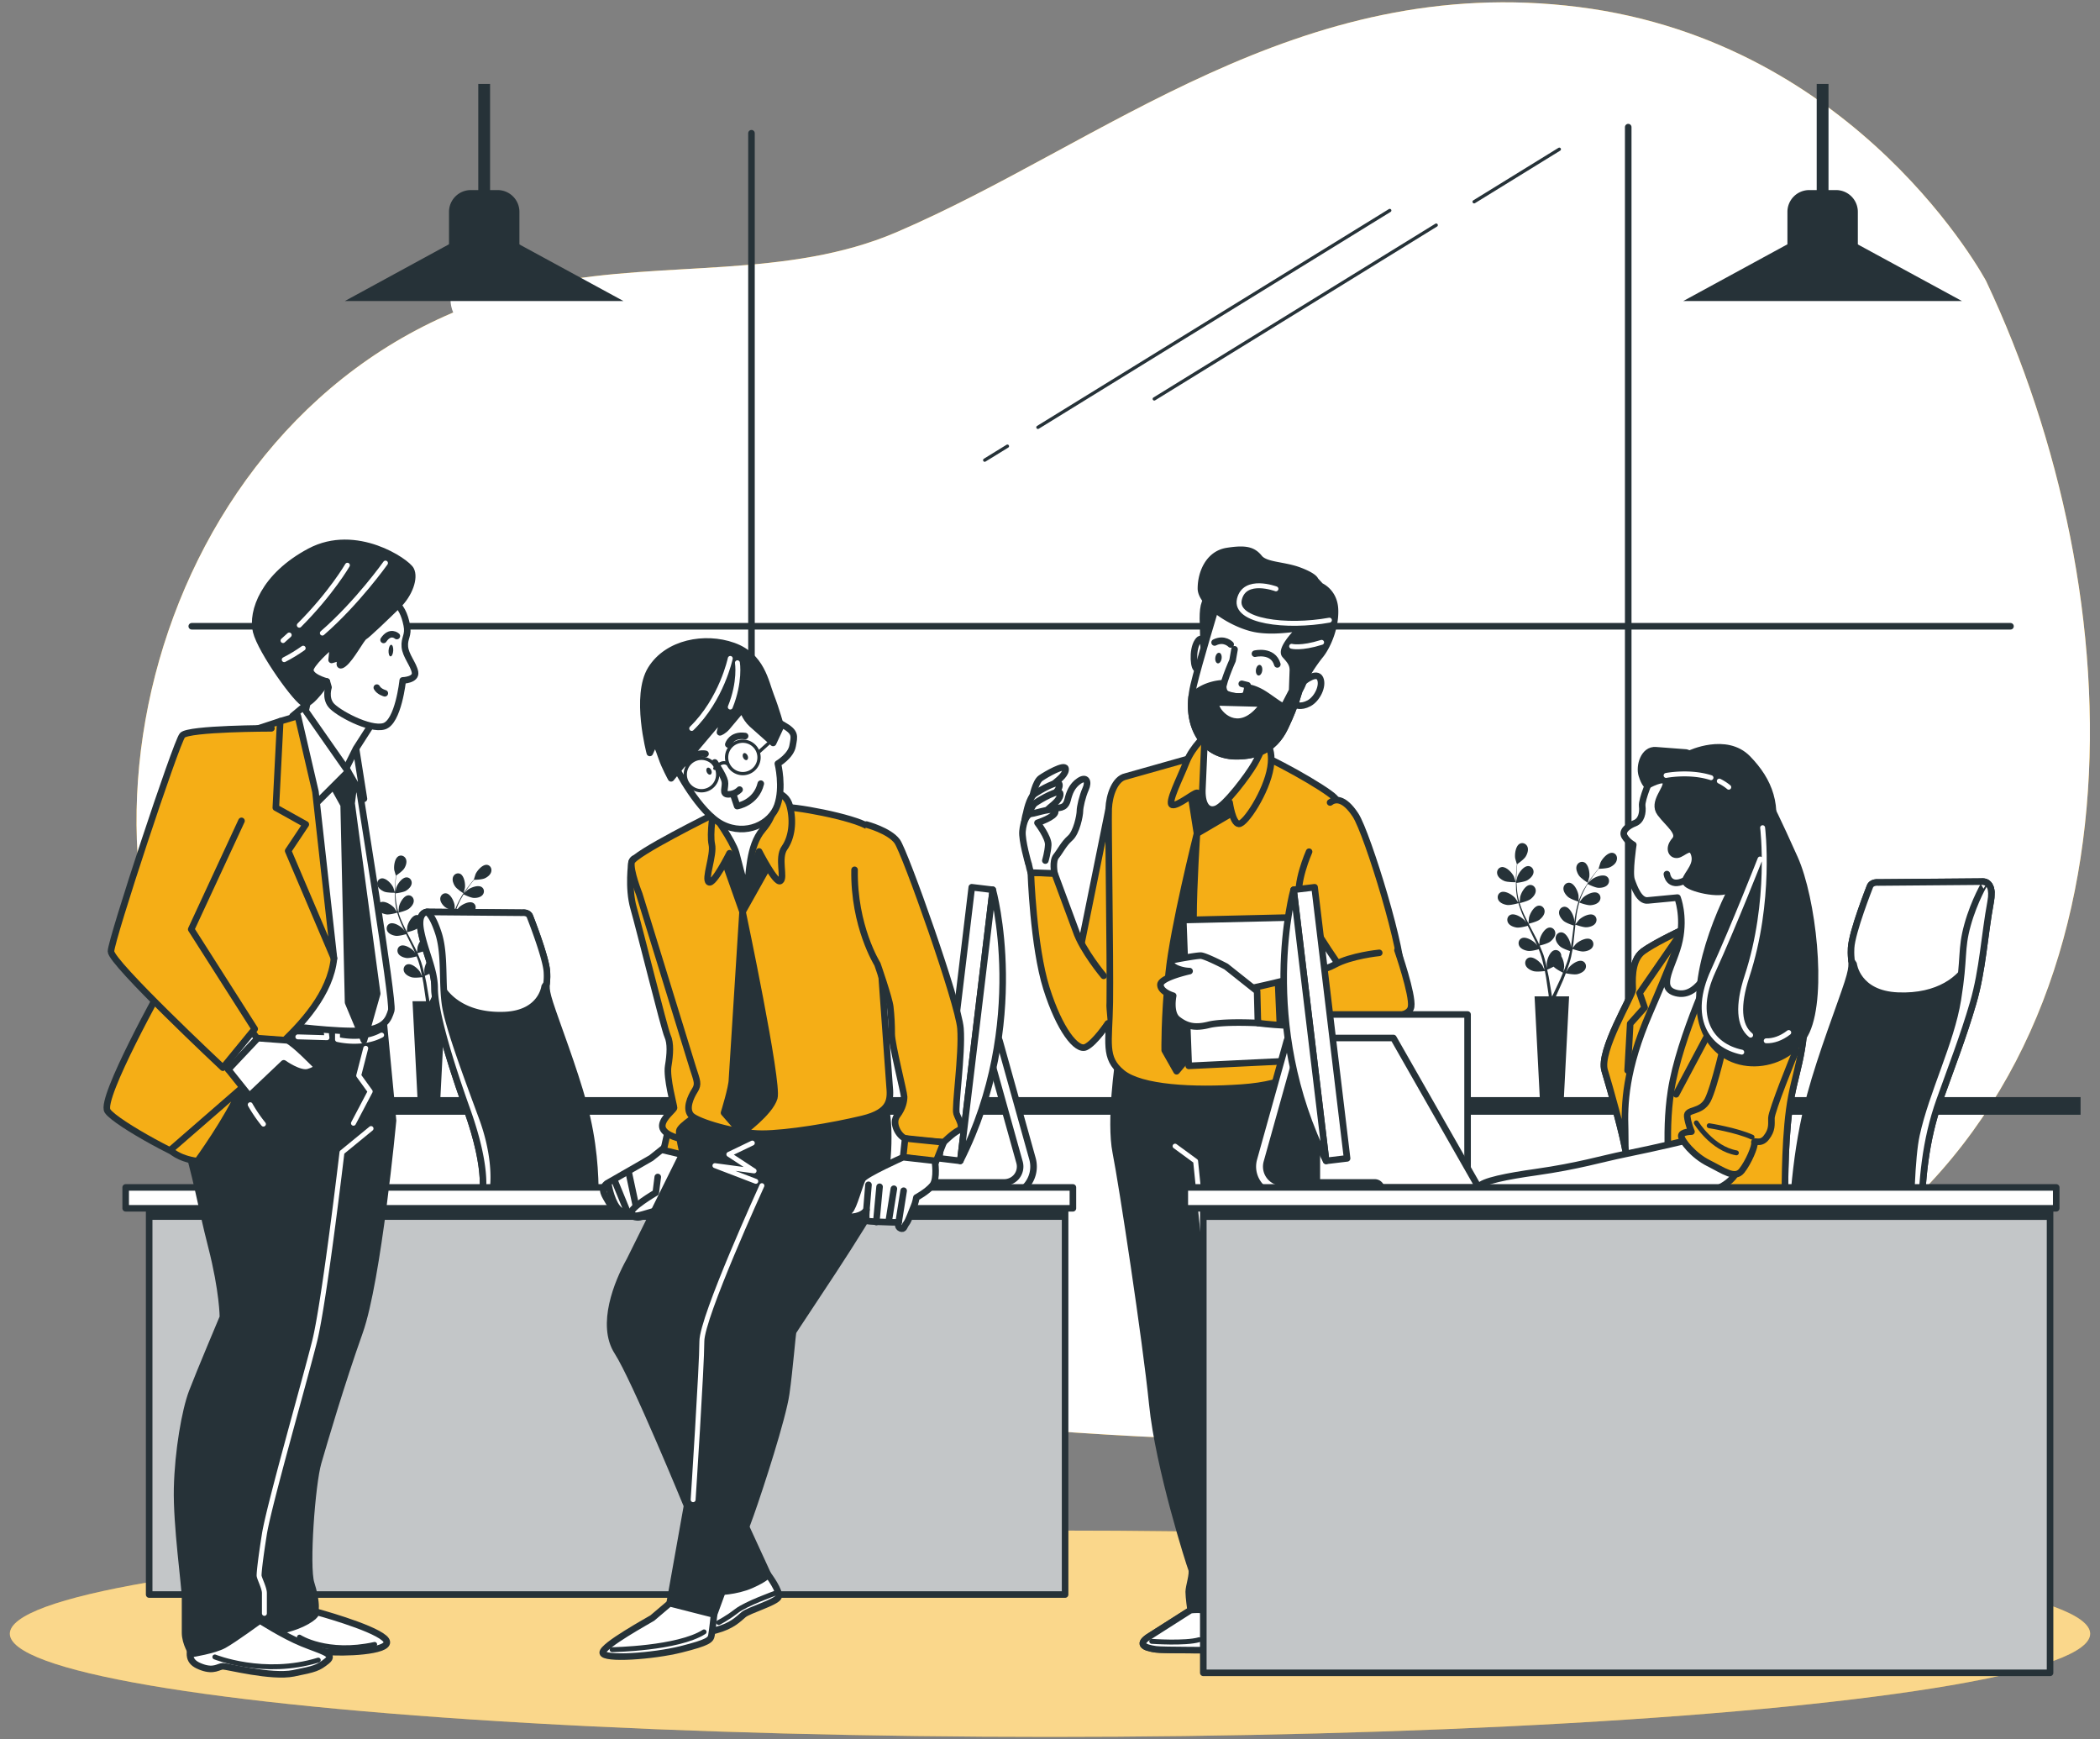 <svg xmlns="http://www.w3.org/2000/svg" xmlns:xlink="http://www.w3.org/1999/xlink" viewBox="0 0 320 265" xmlns:v="https://vecta.io/nano"><rect x="0" y="0" width="320" height="265" fill="#808080" stroke="none"/><style><![CDATA[.B{stroke-miterlimit:10}.C{stroke-linejoin:round}.D{stroke:#263238}.E{stroke-linecap:round}.F{fill:#fff}.G{fill:#263238}.H{fill:none}.I{fill:#f5ae16}.J{stroke-width:.75}.K{stroke:#fff}.L{stroke-width:.5}]]></style><use xlink:href="#B" class="I"/><use xlink:href="#B" opacity=".8" class="F"/><ellipse cx="160" cy="248.92" rx="158.5" ry="15.72" class="I"/><ellipse cx="160" cy="248.92" rx="158.5" ry="15.72" opacity=".5" class="F"/><g class="G"><path d="M21.2 167.16h295.84v2.69H21.2zm208-32.94c.51.22 1.77.2 1.78.2s-.27-.82-.29-.87c-.28-.58-1.15-1.53-1.86-1.44-.51.07-.8.58-.68 1.06.11.5.61.86 1.05 1.05z"/><path d="M245.7 129.94c-.71-.08-1.56.9-1.82 1.49-.02.05-.28.88-.27.88h.02l-.43.5-.9 1.18-.94 1.49a11.39 11.39 0 0 0-.8 1.8c0 .01 0 .02-.01.02l-.01-.84c-.08-.64-.61-1.81-1.32-1.95-.51-.09-.94.3-.98.8s.32 1.01.68 1.33c.4.36 1.52.71 1.61.74-.2.62-.35 1.28-.47 1.95l-.18 1.16-.01-.37c-.08-.64-.61-1.81-1.32-1.95-.51-.09-.94.3-.98.8s.32 1.01.68 1.33 1.31.64 1.56.72l-.06.45-.27 2.14-.12.73-.01-.32c-.08-.64-.61-1.81-1.32-1.95-.51-.09-.94.3-.98.8s.32 1.01.68 1.33c.35.31 1.22.61 1.52.71l-.17.73-.13.48-.15.47-.33.89-.23.58.11-.77a3.26 3.26 0 0 0-.44-1.6c0-.06 0-.13-.01-.19-.08-.49-.54-.85-1.04-.72-.69.18-1.13 1.4-1.17 2.04 0 .04.02.45.04.71l-.1-.45-.24-.94-.14-.47c-.04-.16-.11-.32-.17-.48l-.46-1.12c.27-.06 1.22-.31 1.6-.6s.78-.77.78-1.27-.4-.93-.92-.87c-.71.08-1.33 1.21-1.46 1.84-.01.04-.05.5-.07.75l-.31-.67-1-1.92-.31-.59c.1-.02 1.23-.29 1.66-.61.38-.29.78-.77.78-1.27s-.4-.93-.92-.87c-.71.08-1.33 1.21-1.46 1.84-.01.05-.07.71-.08.88l-.64-1.3a14.97 14.97 0 0 1-.7-1.81c.04-.01 1.23-.28 1.67-.62.38-.29.78-.77.78-1.27s-.4-.93-.92-.87c-.71.08-1.33 1.21-1.46 1.84a37 37 0 0 0-.08.89c-.01-.04-.03-.07-.04-.11a10.48 10.48 0 0 1-.36-1.91l-.07-1.03c.23-.03 1.26-.16 1.68-.42.41-.25.86-.68.91-1.18.05-.49-.3-.96-.82-.96-.72 0-1.46 1.06-1.66 1.67-.01.03-.08.38-.13.64l-.01-.45.07-1.48.07-.69c.21-.14 1.04-.73 1.29-1.15.25-.41.45-1 .27-1.47-.18-.46-.71-.72-1.17-.48-.64.33-.81 1.61-.7 2.24.01.05.25.89.26.89l-.07.65-.1 1.48.04 1.76c.06.62.15 1.28.33 1.94 0 .01.01.02.01.02l-.47-.7c-.42-.48-1.51-1.17-2.17-.89-.48.2-.62.77-.38 1.21s.83.66 1.3.73c.53.08 1.66-.25 1.75-.27.18.63.41 1.26.68 1.89l.49 1.07-.21-.3c-.42-.48-1.51-1.17-2.17-.89-.48.2-.62.77-.38 1.21s.83.66 1.3.73c.48.07 1.44-.19 1.7-.26l.2.41.95 1.94.3.68-.18-.26c-.42-.48-1.51-1.17-2.17-.89-.48.2-.62.77-.38 1.21s.83.66 1.3.73c.46.07 1.35-.16 1.65-.25l.27.7.15.47.13.48.22.92.13.61-.34-.7c-.34-.54-1.32-1.39-2.01-1.21-.5.13-.72.67-.55 1.14.17.48.72.78 1.18.92.5.15 1.62.01 1.76-.01l.18.97.38 2.59.03.3h-2.16l.79 15.38h3.68l.79-15.38h-2.01c.01-.03.03-.06.04-.09l1.07-2.41.4-1.02c.14.03 1.24.25 1.75.14.47-.11 1.03-.37 1.24-.83.2-.45.02-1.01-.47-1.17-.68-.23-1.72.54-2.1 1.06-.02.03-.23.39-.36.62l.16-.44.32-.92.14-.47.13-.5.23-1.19c.26.09 1.19.42 1.66.38.48-.03 1.08-.21 1.35-.63s.17-.99-.29-1.23c-.64-.33-1.78.28-2.24.73-.03.03-.32.39-.47.59l.11-.73.23-2.16.07-.66c.09.03 1.18.44 1.72.4.48-.03 1.08-.21 1.35-.63s.17-.99-.29-1.23c-.64-.33-1.78.28-2.23.73-.03.03-.45.55-.55.69l.18-1.44a15.79 15.79 0 0 1 .41-1.89c.04.02 1.18.45 1.73.41.48-.03 1.08-.21 1.35-.63s.17-.99-.29-1.23c-.64-.33-1.78.28-2.24.73-.04.04-.48.6-.56.7l.03-.11a11.58 11.58 0 0 1 .75-1.79 12.55 12.55 0 0 1 .51-.9c.2.1 1.14.56 1.64.58.48.02 1.09-.09 1.41-.48.31-.38.28-.97-.15-1.25-.6-.4-1.8.08-2.3.48a9.3 9.3 0 0 0-.46.46l.24-.38.87-1.2.44-.53c.25 0 1.27-.04 1.71-.24.43-.2.93-.58 1.03-1.08.15-.55-.15-1.06-.66-1.11zm-7.9 19.16l-1.11 2.36-.16.31h-.05l-.05-.36-.44-2.6-.23-1.07a9.9 9.9 0 0 0 .98-.46c.37.4 1.31.86 1.43.92l-.37.9z"/><path d="M241.94 134.5c.01.01.23-.84.24-.89.09-.63-.11-1.91-.76-2.22-.47-.22-.99.05-1.16.51-.17.48.05 1.06.31 1.46.3.47 1.37 1.14 1.37 1.14zm-183.43 1.34c.49.21 1.69.19 1.69.19.01 0-.26-.78-.28-.83-.26-.55-1.09-1.46-1.77-1.37-.49.07-.76.55-.65 1.01.11.47.59.82 1.01 1z"/><path d="M74.2 131.77c-.68-.07-1.48.86-1.73 1.41-.02.05-.27.84-.26.84l-.4.48-.86 1.12a12.42 12.42 0 0 0-.89 1.42c-.28.52-.56 1.09-.76 1.71 0 .01 0 .01-.01.02l-.01-.8c-.08-.6-.58-1.73-1.26-1.85-.48-.09-.89.29-.93.76-.04.48.31.96.65 1.26.38.34 1.45.67 1.53.7a13.51 13.51 0 0 0-.45 1.85l-.17 1.11-.01-.35c-.08-.6-.58-1.73-1.26-1.85-.48-.09-.89.29-.93.76-.04.48.31.96.65 1.26.34.31 1.24.61 1.48.68l-.05.43-.26 2.04-.12.7-.01-.3c-.08-.6-.58-1.73-1.26-1.85-.48-.09-.89.29-.93.76-.04.48.31.96.65 1.26.33.29 1.16.58 1.44.67l-.16.7-.13.46-.14.45-.31.85-.22.55.1-.73c.01-.4-.13-1.06-.42-1.53 0-.06 0-.12-.01-.18-.07-.47-.51-.81-.99-.68-.66.18-1.08 1.33-1.11 1.94 0 .04.02.43.04.67l-.1-.43-.23-.89-.14-.45c-.04-.15-.11-.31-.16-.46l-.44-1.07c.26-.06 1.16-.29 1.52-.57s.74-.73.74-1.21c0-.47-.38-.88-.87-.83-.68.07-1.27 1.15-1.39 1.75a17.76 17.76 0 0 0-.07.72l-.3-.64-.95-1.83-.29-.56c.09-.02 1.17-.27 1.58-.58.36-.28.74-.73.74-1.21 0-.47-.38-.88-.87-.83-.68.07-1.27 1.15-1.39 1.75-.01.05-.07.68-.07.84l-.61-1.24c-.26-.57-.49-1.15-.67-1.72.04-.01 1.17-.27 1.59-.59.36-.28.74-.73.74-1.21 0-.47-.38-.88-.87-.83-.68.07-1.27 1.15-1.39 1.75a15.38 15.38 0 0 0-.07.85c-.01-.03-.03-.07-.04-.1a11 11 0 0 1-.35-1.82l-.07-.98c.21-.03 1.2-.16 1.6-.4.39-.24.82-.64.87-1.12.05-.47-.28-.92-.78-.92-.68 0-1.39 1.01-1.57 1.59-.01.03-.08.36-.13.61l-.01-.43a14.76 14.76 0 0 1 .07-1.41l.07-.65c.2-.14.99-.69 1.23-1.09.24-.39.43-.95.25-1.4-.17-.44-.67-.68-1.11-.46-.61.31-.77 1.53-.67 2.13.01.05.24.85.25.84l-.07.62-.1 1.41.04 1.67c.05.59.14 1.22.31 1.85 0 .01 0 .01.01.02l-.45-.66c-.4-.46-1.44-1.12-2.07-.85-.45.19-.58.73-.36 1.15.23.42.79.63 1.24.7.51.07 1.58-.24 1.66-.26a13.75 13.75 0 0 0 .65 1.79l.47 1.02-.2-.29c-.4-.46-1.44-1.12-2.07-.85-.45.19-.58.73-.36 1.15.23.42.79.63 1.24.7.46.07 1.37-.18 1.61-.25l.19.39.91 1.84.29.65-.17-.25c-.4-.46-1.44-1.12-2.07-.85-.45.19-.58.73-.36 1.15.23.42.79.63 1.24.7.44.06 1.28-.16 1.57-.24l.25.67.14.45.13.45.2.88.12.58-.32-.67c-.32-.52-1.25-1.32-1.91-1.15-.48.12-.69.64-.53 1.08.17.45.68.74 1.12.88.48.15 1.54.01 1.67-.01l.17.92.36 2.46.03.29h-2.05l.75 14.63h3.5l.75-14.63H66c.01-.03.03-.06.04-.09l1.02-2.29.38-.97c.13.03 1.18.24 1.67.13.44-.1.98-.35 1.18-.79.19-.43.02-.96-.45-1.12-.65-.22-1.63.52-2 1.01-.02.03-.22.37-.34.58l.15-.41.3-.87.14-.45c.05-.15.08-.31.12-.47l.22-1.13c.25.09 1.13.4 1.58.36.45-.03 1.02-.2 1.29-.6.26-.4.17-.95-.27-1.17-.61-.31-1.69.26-2.13.69-.03.03-.3.37-.45.56l.1-.69.21-2.05.07-.63c.09.03 1.13.42 1.64.38.45-.03 1.02-.2 1.29-.6.26-.4.17-.95-.27-1.17-.61-.31-1.69.26-2.13.69a15.78 15.78 0 0 0-.52.66l.17-1.37c.1-.62.23-1.23.39-1.8.04.02 1.12.42 1.65.39.45-.03 1.02-.2 1.29-.6.26-.4.17-.95-.27-1.17-.61-.31-1.69.26-2.13.69a20.08 20.08 0 0 0-.53.67l.03-.1c.19-.61.45-1.18.71-1.7l.49-.86c.19.1 1.08.53 1.56.55.45.02 1.04-.09 1.34-.46.3-.36.27-.92-.14-1.19-.57-.38-1.71.08-2.19.46-.03.02-.27.26-.44.44l.23-.36.83-1.14.42-.51c.24 0 1.2-.03 1.63-.23.41-.19.88-.55.98-1.03.11-.49-.18-.97-.66-1.02zm-7.51 18.22l-1.06 2.25c-.05.11-.1.2-.15.29h-.05l-.05-.35-.42-2.48-.22-1.02a7.44 7.44 0 0 0 .93-.44c.35.38 1.24.82 1.36.88-.1.31-.23.6-.34.87z"/><path d="M70.62 136.11c.01.01.22-.8.23-.85.08-.6-.11-1.82-.72-2.12-.44-.21-.94.04-1.1.49s.04 1.01.29 1.39c.29.45 1.3 1.09 1.3 1.09z"/></g><g class="B C D E H"><path d="M248.11 168.75V19.37m-133.6 149.38V20.3"/><path d="M29.22 95.42h277.14"/></g><path d="M79.14 37.64H68.42v-5.36a3.32 3.32 0 0 1 3.32-3.32h4.09a3.32 3.32 0 0 1 3.32 3.32v5.36z" class="G"/><path d="M78.63 45.63c0 2.76-2.24 4.99-4.99 4.99-2.76 0-4.99-2.24-4.99-4.99 0-2.76 2.24-4.99 4.99-4.99 2.76 0 4.99 2.23 4.99 4.99z" class="F"/><path d="M95.01 45.87H52.54l15.93-8.68h10.58zM72.88 12.79h1.8v17.36h-1.8zm210.21 24.85h-10.72v-5.36a3.32 3.32 0 0 1 3.32-3.32h4.09a3.32 3.32 0 0 1 3.32 3.32v5.36z" class="G"/><circle cx="277.6" cy="45.63" r="4.99" class="F"/><path d="M298.97 45.87h-42.48l15.94-8.68H283zm-22.14-33.08h1.8v17.36h-1.8z" class="G"/><path d="M153.51 67.98l-3.46 2.13m61.72-38.04l-53.61 33.04m60.69-30.81l-42.96 26.48m61.72-38.04l-12.98 8" class="B C D E H L"/><path d="M170.45 161.57s-1.39 9.17-.42 14.03 4.58 28.61 5.56 38.33c.97 9.72 5.69 24.44 5.97 25.14.28.69-.42 2.64-.42 3.47s.28 2.78.28 2.78l-6.11 3.89c-2.08 1.25-1.11 1.81.83 2.08 1.94.28 29.44 0 29.44 0s.69-.14-.14-1.39-6.53-5.14-6.53-5.14-.14-.83-.14-2.78c0-1.94-1.67-5.42-1.67-5.42s3.06-22.22 2.36-28.06c-.69-5.83-.97-11.81.14-17.08 1.11-5.28-.56-28.75-.28-29.86s-.28-2.36-.28-2.36-8.75 3.47-16.11 4.03c-7.34.56-12.48-1.66-12.48-1.66z" class="B D G"/><g class="C B"><path d="M205.45 249.91c-.83-1.25-6.53-5.14-6.53-5.14l-.03-.28c-5.09 1.53-9.4 5.11-9.4 5.11s.45-.6-2.11-2.71-5.96-1.56-5.96-1.56l-6.11 3.89c-2.08 1.25-1.11 1.81.83 2.08 1.94.28 29.44 0 29.44 0s.7-.14-.13-1.39z" class="D F"/><path d="M175.5 250.08s5.11.37 7.23-.25" class="D E H J"/><g class="I D"><path d="M168.95 123.22l-5.01 24.71c-1 3.24-.62 10.73 2.37 9.86 3-.87 3.99-5.37 4.24-6.61.25-1.25.5-23.09.5-26.83s-2.1-1.13-2.1-1.13z"/><path d="M183.43 114.95l-11.9 3.36c-1.64.34-2.5 2.84-2.59 4.91s.26 23.19.17 29.48-.95 8.45 1.9 10.77c2.84 2.33 10.86 2.76 18.19 2.24s10.6-2.76 10.6-6.03-.52-18.79-.52-18.79.78-9.05 2.59-12.93 2.84-5.09 1.47-6.46c-1.38-1.38-9.91-6.29-13.27-7.24-3.37-.95-6.64.69-6.64.69z"/></g><path d="M181.45 120.98l.95 6.03 6.9-4.05-3.02-4.91c-.01 0-4.23 1.3-4.83 2.93z" class="D G"/><path d="M183.97 111.82s-2.22 1.85-3.19 4.3c-.96 2.45-2.96 6.3-2.15 6.52.82.22 3.26-1.85 3.78-1.85s1.56 2.52 1.85 2.59c.3.07 3.11-1.11 3.11-1.11s.44 3.19 1.41 3.26c.96.07 4.22-4.89 4.82-8.6.59-3.7-1.33-4.3-1.7-4.37s-4.74-2-7.93-.74z" class="D I"/><path d="M183.45 99.75l-.15-5.48c0-2.07.3-3.19 1.56-3.63s1.63 1.48 1.56 2.52c-.08 1.03-2.97 6.59-2.97 6.59z" class="D G"/><g class="F D"><path d="M183.45 98.93s-.07-2.52-.96-1.19-.59 4.45 0 4.15c.59-.29.96-2.96.96-2.96zm.15 12.75l-.37 8.37c-.15 2.37.67 3.7 2.07 3.19 1.41-.52 4.82-5.04 5.85-6.82 1.04-1.78 1.7-3.85 1.7-3.85s-5.1 1.55-9.25-.89z"/><path d="M185.3 92.41s-2.67 8.82-3.41 12c-.74 3.19-.37 5.85.96 7.93 1.33 2.07 3.48 2.96 5.85 2.89s5.34-.67 7.11-4.37c1.78-3.7 2.07-5.56 2.45-6.3.37-.74 1.7-4.59 2.45-7.04.74-2.45-.72-5.39-3.56-7.04-.86-.51-6.66-4.16-11.85 1.93z"/><path d="M198.79 103.75s1.85-1.48 2.37-.37-.44 3.11-1.7 3.78-2.07.22-2.07.22.59-2.82 1.4-3.63z"/></g><path d="M201.24 89.3l-.82-.89s-.07-.59-2.45-1.48c-2.37-.89-5.11-.74-6.08-1.93-.96-1.19-2.07-1.48-4.89-1.04s-4 3.33-4 5.71 5.11 5.71 8.67 6.22c3.56.52 7.04-.59 6.3.07-.74.67-2.89 3.04-2.15 3.85.74.82 1.19 1.33 1.19 2.3l-.11 3.11-1.23 2.37c-.22.3-2.3-1.48-3.56-2.15s-1.93-.67-1.93-.67-.07 1.11-.59 1.26-2.3.15-2.82-.37-.37-1.56-.37-1.56-2.9.01-4.82 2.09c-.25 2.4.18 4.46 1.26 6.13 1.33 2.07 3.48 2.96 5.85 2.89s5.34-.67 7.11-4.37c1.39-2.89 1.87-4.64 2.19-5.63a4.6 4.6 0 0 0 .55-1.11c.37-1.11 1.7-3.11 2.67-4.3.96-1.19 2.3-4 2.22-6.82-.05-2.79-2.19-3.68-2.19-3.68z" class="D G"/><g class="E H"><path d="M194.43 89.72s-4.77-1.79-5.57 1.59 7.16 4.37 13.72 3.18m-5.76 3.98s1.39.4 4.57-.6" class="J K"/><path d="M188.12 98.93l-.3 1.7s-1.93 4.3-1.41 4.82 3.26 1.11 3.48.22.22-1.26.22-1.26l-.89-.22m2.01-4.59s2.74-.67 3.41 1.63m-7.11-3.04s-.96-1.04-2.45-.3" class="D"/></g></g><path d="M192.34 102.18c-.06.45-.32.78-.59.74-.26-.04-.43-.43-.37-.87.06-.45.32-.78.59-.74s.43.43.37.87zm-6.19-1.85c-.06.45-.32.78-.59.74-.26-.04-.43-.43-.37-.87.06-.45.32-.78.59-.74.27.03.43.42.37.87z" class="G"/><path d="M191.6 107.68c-3.1 3.68-5.57.64-5.78-.15l5.78.15z" class="F"/><g class="B C D"><path d="M182.39 127.02s-3.62 14.4-4.31 21.29c-.69 6.9-.6 11.72-.6 11.72l1.81 3.19 2.67-3.19-.09-20.26c.01-4.91.52-12.75.52-12.75z" class="G"/><path d="M199.48 129.77s-2.22 5-1.39 7.5 7.92 12.92 8.61 13.33c.69.42 6.11 1.67 6.81-1.53.69-3.19-5.14-22.08-6.94-24.86-1.81-2.78-3.19-2.5-3.89-1.94" class="E I"/><path d="M180.31 140.18l.83 22.22 16.95-.83-.42-21.8z" class="F"/><g class="E"><path d="M210.17 145.18s-4.31.42-6.81 1.81-12.22 3.47-12.22 3.47l.56 5.42s6.94.97 13.19 0 9.86-.69 10.14-2.5-2.08-8.61-2.08-8.61" class="I"/><path d="M194.76 149.9l.27 6.25" class="F"/></g><path d="M191.56 151.02l-4.72-3.75s-3.19-1.67-3.89-1.67c-.69 0-3.75.56-4.31.69-.56.14-.28.83.69 1.25a5.47 5.47 0 0 0 1.94.42s-4.44.97-4.44 2.08 1.94 1.67 1.94 1.67-.56 2.64.69 3.61 2.5 1.39 4.72.83 7.5-.28 7.5-.28l-.12-4.85z" class="F"/><path d="M168.18 148.68s-3.24-3.87-4.24-6.86l-3.24-8.74-3.62-.12s.37 11.23 2.37 17.6c2 6.36 4.62 9.61 5.99 8.99s3.37-3.62 3.37-3.62" class="E I"/><g class="F"><path d="M164.44 118.98c-1.12.75-1.5 1.87-1.75 2.87s-.75 1.37-2.37 1.25c-.68-.05-1.19.07-1.63.41-.06-.28-.11-.58-.11-.84 0-.88 1.51-2.84 2.21-3.41.69-.57 1.7-1.39 1.58-2.15-.13-.76-2.97.88-3.79 1.45s-1.26 2.9-1.26 2.9c-.48 1.62-.42 3.49-.12 4.41l-.25.59c-1.12 2.75.12 6.49.12 6.49l3.62.12s-.37-1.87.25-2.62 1.12-1.87 2.12-2.75c1-.87 1.5-3.49 1.5-4.12 0-.62.37-2.25.87-3.37.51-1.11.13-1.98-.99-1.23z"/><path d="M156.38 123.87s.44-2.34 1.26-2.9c.82-.57 3.66-2.21 3.79-1.45s-.88 1.58-1.58 2.15c-.69.57-2.21 2.52-2.21 3.41s.51 2.15.51 2.15-.76 1.45-1.39 1.64c-.64.17-1.08-2.67-.38-5z"/><path d="M156.5 125.25s.44-2.34 1.26-2.9c.82-.57 3.66-2.21 3.79-1.45s-.88 1.58-1.58 2.15c-.69.57-2.21 2.52-2.21 3.41 0 .88.51 2.15.51 2.15s-.76 1.45-1.39 1.64c-.63.18-1.07-2.66-.38-5z"/><path d="M156.69 131.5s-1.01-3.47-.88-4.86.63-2.59 1.33-2.65c.69-.06 3.66-1.14 3.66-.32s-2.71 1.7-2.71 1.7 1.7 2.21 1.64 3.35-.44 2.4-.44 2.4" class="E"/></g></g><path d="M179.06 174.63l3.13 2.29 7.29 71.67" class="B C E H J K"/><g class="D B C"><path d="M80.76 139.65s2.46 6.21 2.58 8.44-.47 1.87.47 4.8 3.63 9.84 5.16 15.47 1.76 10.54 1.76 14.06H73.38s1.29-3.52-2.23-13.36c-3.51-9.84-4.92-15.7-4.92-18.51s-1.52-5.62-2.11-8.79c-.59-3.16 1.29-2.81 1.29-2.81l14.18.12c0-.01.94-.13 1.17.58z" class="G"/><g class="F"><path d="M64.02 140.35c.14-1.64 1.39-1.4 1.39-1.4l14.18.12s.94-.12 1.17.59c0 0 2.46 6.21 2.58 8.44.05.86-.01 1.34-.05 1.76l-.3.46s-.47 4.1-6.09 4.34c-5.62.23-8.79-2.34-9.96-4.8s-1.64-6.44-2.58-8.79a5.93 5.93 0 0 0-.34-.72z"/><path d="M66.23 150.54c0-2.81-1.52-5.62-2.11-8.79-.4-2.19.37-2.69.88-2.8.2.07.92.5 1.82 3.27 1.05 3.28.47 7.62 1.05 11.13.59 3.51 3.51 11.25 5.62 16.99 1.74 4.73 2.12 9.29 1.42 12.07h-1.53s1.29-3.52-2.23-13.36c-3.51-9.84-4.92-15.69-4.92-18.51zm86.8 31.66h-14.11c-.56 0-1.02-.46-1.02-1.02s.46-1.02 1.02-1.02h14.11a2.44 2.44 0 0 0 1.79-.79c.56-.62.76-1.47.54-2.27l-5.01-17.94a1.03 1.03 0 0 1 .71-1.26 1.03 1.03 0 0 1 1.26.71l5.01 17.94c.41 1.48.04 3.05-.99 4.19-.86.93-2.06 1.46-3.31 1.46zm-4.95-47.015l3.197.383-4.95 41.305-3.197-.383z"/><path d="M151.28 135.57s5.67 20.25-4.95 41.3l4.95-41.3z"/></g></g><defs><path id="A" d="M22.73 182.11H162.3v60.84H22.73z"/><path id="B" d="M302.64 42.81S283.29 6.46 240.56 1.07 168 21.94 136.56 35.4c-16.47 7.05-35.27 4.31-52.75 7.72-55.88 10.92-76.94 79.29-53.66 118.17 20.15 33.66 55.63 51.16 109.64 55.2s91.9 8.75 140.28-24.23c48.37-32.99 45.14-101.65 22.57-149.45z"/></defs><use xlink:href="#A" class="G"/><clipPath id="C"><use xlink:href="#A"/></clipPath><path d="M22.73 182.11H162.3v60.84H22.73z" opacity=".72" clip-path="url(#C)" class="F"/><use xlink:href="#A" class="B C D E H"/><path d="M22.74 183.84h139.59v2.02H22.74z" class="G"/><g class="B C D"><path d="M19.15 180.92h144.34v3.18H19.15z" class="F"/><path d="M301.91 134.32l-15.68.13s-1.04-.13-1.3.65c0 0-2.72 6.87-2.85 9.33s.52 2.07-.52 5.31-4.02 10.89-5.7 17.11c-2.26 8.36-2.85 17.24-3 25.87-.02 1.39-.85 13.3 1.3 13.3 1.79 0 18.29 2.19 18.49-.99.79-12.68-1.5-25.07 2.91-37.4 1.71-4.79 3.67-9.85 5.12-14.86 1.46-5.03 1.7-10.22 2.65-15.34.65-3.5-1.42-3.11-1.42-3.11z" class="G"/><g class="F"><path d="M303.44 135.88c-.15-1.81-1.54-1.55-1.54-1.55l-15.68.13s-1.04-.13-1.3.65c0 0-2.72 6.87-2.85 9.33-.05.95.02 1.48.06 1.95l.33.51s.52 4.54 6.74 4.8 9.72-2.59 11.02-5.31 1.81-7.13 2.85-9.72c.11-.27.24-.53.37-.79z"/><path d="M299.81 140.94c-1.05 3.79-.42 4.84-1.47 11.36s-4.84 13.88-6.31 20.62c-1.47 6.73-.84 30.5-.63 31.56.08.4.1 1.05.09 1.69.71-.26 1.13-.63 1.16-1.13.79-12.68-1.5-25.07 2.91-37.4 1.71-4.79 3.67-9.85 5.12-14.86 1.46-5.03 1.7-10.22 2.65-15.34.4-2.15-.23-2.83-.78-3.04l-.02.02c.01 0-1.67 2.73-2.72 6.52zm-42.72.38s-4.8 2.2-6.74 3.63-1.56 4.93-1.56 5.83-5.18 9.33-4.28 12.31c.91 2.98 3.11 10.89 3.24 12.7s-.26 7-.26 7H272s-.13-7.91.65-13.74 2.46-7.91 2.46-16.85-9.72-10.63-12.18-10.89c-2.47-.25-5.84.01-5.84.01z"/></g><path d="M244.52 163.1c.82 2.7 2.7 9.42 3.15 12.02l-.03-3.07c-.13-3.76 0-9.07 3.76-17.76 2.89-6.67 4.55-11.04 5.16-12.71-1.3.62-4.65 2.24-6.2 3.38-1.94 1.43-1.56 4.93-1.56 5.83s-5.19 9.33-4.28 12.31z" class="I"/><g class="F"><path d="M224.95 181.77l-2.88 4.2c-1.19 1.64-3.12 4.76-1.78 4.91s2.82-1.19 4.31-1.93 2.23-2.68 2.23-2.68-.45 2.82.59 2.23 1.04-2.68 1.04-4.01.3-3.42.3-3.42-1.97-1.72-3.81.7z"/><path d="M225.74 185.08s-7.23 0-8.4.67c-1.18.67-5.21 19.66-8.57 27.39 0 0-2.69 6.72-4.87 9.92-.77 1.12-4.37 2.52-6.89 3.19s-3.53 1.18-3.19 1.85 5.55 1.85 7.9 2.18c2.35.34 3.87-.34 4.54-.34s1.51.84 2.86.34c1.34-.5.5-4.03.5-6.05s2.52-9.24 5.38-12.27c2.86-3.02 8.4-14.62 9.58-18.15l1.51-4.37" class="E"/><path d="M224 189.11s-4.28 1.53-4.28 6.72c0 5.2 7.64 38.21 7.64 40.04s0 5.2-3.67 8.56c-.55.5-3.74 2.75-3.37 3.78.61 1.7 4.88.05 5.92-.4 1.88-.81 3.97-4.11 6.01-3.99 2.18.13 2.45-.92 2.45-3.06s-2.36-4.83-2.67-7.89-1.28-13.85-.37-19.02c.84-4.76-3.38-16.81-3.38-16.81s12.98 7.94 24.43 5.17-10.67-7.62-14.03-10.07c-3.37-2.41-11.93-4.86-14.68-3.03z"/><path d="M220.03 188.78s5.71 6.22 12.94 9.07l2.52-12.27s-10.76-1.85-18.15.17" class="E"/></g><path d="M272 182.8s-.13-7.91.65-13.74 2.46-7.91 2.46-16.85c0-8.32-8.42-10.36-11.57-10.81-.59 1.03-1.6 2.9-1.78 3.81-.26 1.3-5.83 12.57-7.13 21-1.04 6.73-.17 13.96.22 16.59h-7.35l.34 2.64-13.76-.61-3.47 13.69 12.77 5.38c5.35 2.22 16.15 4.24 22.61 2.21 5.33-1.67 9.29-4.55 8.58-10.56-.51-4.3-1.42-8.57-2.57-12.75z" class="I"/><path d="M256.55 141.58l-6.71 9.72.77 2.21-2.2 2.46-.39 7.13m14.78-17.89l-.39 7.78-2.72 1.68 1.03 2.08-5.31 9.98" class="E H"/><path d="M251.65 118.32s-1.53 3.45-1.41 4.48c.13 1.03-.12 2.23-1.11 2.62-1 .38-2.08 1.17-1.58 2.02s1.33 1.27 1.33 1.27-.65 4.26-.25 5.39 1.18 3.25 2.47 3.09l4.52-.43s1.09 2.74.31 6.5-3.63 7.26-.52 8.04 4.93-3.24 6.35-6.09c1.43-2.85 2.18-6.6 2.83-8.77s1.55-4.37 1.55-4.37-4.16-.92-5.95-5.93c-1.79-5-1.69-8.41-4.39-9.12s-4.15 1.3-4.15 1.3z" class="F"/><path d="M254 133.18s.27 2.19 2.73.97" class="E H"/><path d="M256.94 114.66l-4.61-.35c-1.85-.16-2.58 2.41-2.15 3.79s.85 1.59.85 1.59 2.56-1.49 2.81-.48c.26 1.01-2.11 3-.86 4.68 1.25 1.67 3.24 3 2.21 4.17s-.5 2.28.4 2.17 2.13-1.83 2.62.07c.5 1.9-1.81 3.36-1.31 4.21s5.21 1.97 6.53 1.02 4.6-1.87 6.15-7.29.03-9.28-3.26-12.66-8.84-.74-8.84-.74l-.54-.18z" class="G"/></g><path d="M261.99 119.01a7.37 7.37 0 0 1 1.44.93m-9.55-1.79s3.57-.71 6.84.34" class="E H J K B C"/><g class="D B C"><path d="M224.95 181.77l.39-.91c.39-.91 4.55-1.68 8.66-2.26 6.66-.95 9.91-2.01 13.76-2.79 4.81-.97 9.85-2.2 9.85-2.2s8.56 1.94 7.13 4.8c-1.43 2.85-5.31 3.37-5.31 3.37h-32.47s.29 1.13-1.09 1.78" class="E F"/><path d="M262.93 158.17s-1.69 7.52-2.72 9.46c-1.04 1.94-3.24 1.3-3.11 2.46s.65 2.33.65 2.33-1.56 0-1.56.65 1.81 2.98 4.15 4.15c2.33 1.17 4.02 2.46 5.06 1.17 1.04-1.3 2.07-3.76 1.94-4.28s.91.39 1.81-.78c.91-1.17.78-1.94.78-2.98s3.37-9.46 3.76-10.24" class="E I"/><path d="M260.45 171.52s4.14.65 6.53 1.74m-8.49-2.18s2.39 3.92 6.1 4.57" class="H J E"/><path d="M267.9 123.66s.26 3.89-3.11 9.98-8.04 17.76-4.67 24.11 12.57 5.06 15.17-.65c2.59-5.7.91-20.22-1.81-26.31s-3.89-8.3-3.89-8.3-1.56-.77-1.69 1.17z" class="G"/></g><g class="E H B C"><path d="M269.14 158.58c1.09.03 2.28-.37 3.43-1.26m-3.98-31.21s1.39 11.13-2.39 22.67c-1.45 4.44-1.24 7.47.56 8.94m1.44-26.84s-3.98 10.14-7.16 17.1-.4 11.33 4.37 12.33" class="J K"/><path d="M254.85 182.8s-.59 6.62.63 7.53c1.22.92 10.09 3.67 15.9 1.83m-23.54-6.71l5.5.91" class="D"/></g><path d="M226.24 247.82c1.88-.81 3.97-4.11 6.01-3.99 2.18.13 2.45-.92 2.45-3.06 0-.78-.31-1.63-.73-2.54l-.16.29c-1.68 3.19-4.2 4.71-6.05 5.38s-3.36 0-3.36 0l-.25.1-.45.44c-.55.5-3.74 2.75-3.37 3.78.6 1.7 4.87.05 5.91-.4zm-26.94-22.29l-2.29.72c-2.52.67-3.53 1.18-3.19 1.85s5.55 1.85 7.9 2.18c2.35.34 3.87-.34 4.54-.34s1.51.84 2.86.34c1.13-.42.72-2.97.56-4.97-1.44.45-3.37.94-5.43 1.11-3.43.27-4.62-.56-4.95-.89z" class="I B C D"/><g class="G B C D"><path d="M269.51 236.66l-.11-.08v-14.64h2.1v-9.26h-7.78v9.26h2.1v14.89l-18.62 5.93v1.47c0 .93.75 1.68 1.68 1.68s1.68-.75 1.68-1.68v-.21l15.57-1.81v2.23c0 .81.66 1.47 1.47 1.47s1.47-.66 1.47-1.47v-2.3l16.2 1.88v.21c0 .93.75 1.68 1.68 1.68s1.68-.75 1.68-1.68v-1.47l-19.12-6.1z"/><path d="M289.84 214.38h-42.5a4 4 0 0 1-4-4v-2.74a4 4 0 0 1 4-4h42.5a4 4 0 0 1 4 4v2.74a4 4 0 0 1-4 4z"/></g><g class="F B C D"><path d="M223.63 179.801h-21.84v-25.23h21.84z"/><path d="M225.32 180.93h-24.66v-22.78h11.67z"/><path d="M195.37 182.2h14.11c.56 0 1.02-.46 1.02-1.02s-.46-1.02-1.02-1.02h-14.11a2.44 2.44 0 0 1-1.79-.79c-.56-.62-.76-1.47-.54-2.27l5.01-17.94a1.03 1.03 0 0 0-.71-1.26 1.03 1.03 0 0 0-1.26.71l-5.01 17.94c-.41 1.48-.04 3.05.99 4.19.86.93 2.06 1.46 3.31 1.46zm9.901-5.708l-3.197.383-4.95-41.305 3.197-.383z"/><path d="M197.12 135.57s-5.67 20.25 4.95 41.3l-4.95-41.3z"/></g><defs><path id="D" d="M183.36 182.11h129.03v72.77H183.36z"/></defs><use xlink:href="#D" class="G"/><clipPath id="E"><use xlink:href="#D"/></clipPath><path d="M183.36 182.11h129.03v72.77H183.36z" opacity=".72" clip-path="url(#E)" class="F"/><use xlink:href="#D" class="B C D E H"/><path d="M183.42 183.86h128.87v2.01H183.42z" class="G"/><path d="M180.54 180.92h132.79v3.18H180.54zm-79.32-6.07l-1.99 1.59-6.76 3.88c-1.09.9-.3 1.79.3 2.88s3.48 2.29 4.47 2.29 5.57-2.19 6.26-3.48c.7-1.29 1.39-5.87 1.39-5.87l-3.67-1.29z" class="B C D F"/><g class="E H B C D"><path d="M100.23 179.33l-.3 2.39s-4.08 2.39-3.68 3.08c.4.7.8.5 3.18-.2 2.39-.7 3.98-1.99 4.08-2.58"/><path d="M95.85 178.83l1 4.67m-3.18-3.58l2.08 5.07m-2.98-4.27s.5 2.78 1.69 3.68"/></g><g class="I B C D"><path d="M101.92 171.67l-.8 3.58 3.78.9 1.69-3.98z"/><path d="M96.24 131.36s-.58 3.93.31 7.01 4.67 18.39 5.17 19.48.4 2.78.1 4.57.89 6.06.89 6.36-1.69 1.49-1.79 2.68 1.89 1.99 3.68 2.19 2.98 0 4.08-4.97-2.09-11.63-4.08-19.48-4.67-13.62-5.07-15.21c-.4-1.58-2.71-4.47-3.29-2.63z"/></g><path d="M117.03 239.9s1.99 2.65 1.59 3.45-4.51 1.99-5.3 2.65c-.8.66-1.72 1.72-4.24 2.39-2.52.66-8.62 1.72-7.95.66.66-1.06 8.22-6.49 8.22-6.49s5.69-2.26 7.68-2.66z" class="B C D F"/><path d="M118.12 242.75s-4.46 1.59-5.89 2.71c-1.43 1.11-2.71 1.75-2.71 1.75" class="B C D E H J"/><g class="G B C D"><path d="M113.18 231.55l3.84 8.35s-.13.53-2.52 1.59-5.17 1.06-5.17 1.06l-1.72-6.23 5.57-4.77z"/><path d="M106.69 169.65s-3.05 1.86-3.18 2.65c-.13.8.53 3.45.53 3.45l-8.09 16.3c-1.86 3.31-4.51 9.81-1.86 13.92s10.6 23.46 10.6 23.46l-2.65 14.85 6.76 1.72 5.57-15.24c1.46-4.11 4.9-14.71 5.43-18.42s.93-9.01 1.06-9.41 11.66-17.23 13.25-21.07 1.46-11.93.66-13.65c-.78-1.74-28.08 1.44-28.08 1.44z"/></g><g class="E H B C"><path d="M114.64 174.16l-3.58 1.72 3.85 2.52-5.97-.8 6.23 2.39" class="J K"/><path d="M124.45 175.88l-7.29 2.92s9.15-1.72 13.25-1.59" class="D"/><path d="M116.1 180.65s-9.15 20.01-9.15 23.73c0 3.71-1.33 24.12-1.33 24.12" class="J K"/></g><g class="D B C"><path d="M108.74 124.08s-12.23 6.02-12.5 7.28 1.17 4.86 1.17 4.86l8.18 26.52c.63 1.98.9 2.43.27 3.42s-1.44 2.79-.54 3.78 6.92 2.79 10.79 2.79 10.79-1.17 15.29-2.25 4.32-3.06 4.14-5.13l-2.79-38.84c0-1.35-9.53-3.33-12.77-3.51s-10.17 0-11.24 1.08z" class="I"/><g class="G"><path d="M110.06 130.2l3.09 8.73 4.97-8.86s-1.34-4.3-4.97-4.03-3.09 4.16-3.09 4.16z"/><path d="M113.15 138.93l-1.61 25.52c0 1.21-1.21 5.1-1.21 5.1l2.69 3.09s4.3-3.09 4.97-5.37c.66-2.28-4.84-28.34-4.84-28.34z"/></g><path d="M108.74 123.27s-.63 3.78-.27 5.39c.36 1.62-1.17 5.3-.45 5.75s3.15-4.41 3.15-4.41l2.7 4.59 1.8-4.86s2.52 4.95 3.24 4.5-.45-3.51.63-5.04 1.44-3.96.81-6.38c-.63-2.43-3.24-2.43-5.39-2.16-2.18.28-4.7.28-6.22 2.62z" class="I"/><g class="F"><path d="M108.74 124.08s2.88 3.96 3.42 5.84c.54 1.89 1.35 5.84 1.71 4.68.36-1.17.18-5.66 2.34-8.18s1.62-4.32 1.62-4.32-2.8 3.42-9.09 1.98z"/><path d="M102.98 116.89s3.51 6.92 7.1 8.72c3.6 1.8 7.37-.09 8.36-2.88s.09-6.38.09-6.38 1.98-1.17 2.25-2.7.54-2.07-1.53-3.24-2.52-1.26-2.52-1.26-.09-3.06-1.89-4.05-5.57-.45-7.82 1.98c-2.24 2.43-4.04 9.81-4.04 9.81z"/></g><g class="H"><g class="E"><path d="M108.92 116.17s1.35 1.98 1.53 2.88-.54 1.98.54 1.98 1.71-.72 1.71-.72m-1.72-6.88s.45-1.58 2.56-1.28m-6.03 2.71s-1.58-.45-3.09 1.43"/><path d="M111.73 121.03l.6 1.79s2.88-.45 3.6-3.42"/></g><g class="L"><path d="M109.36 118.01a2.47 2.47 0 1 1-4.94 0 2.47 2.47 0 0 1 2.47-2.47c1.37 0 2.47 1.1 2.47 2.47z"/><path d="M115.57 114.64l2.7-2.43" class="E"/><path d="M115.66 115.4a2.47 2.47 0 0 1-4.94 0 2.47 2.47 0 0 1 2.47-2.47c1.36 0 2.47 1.11 2.47 2.47z"/></g></g></g><path d="M113.92 115.12c.13.28.08.58-.11.67s-.45-.08-.57-.36c-.13-.28-.08-.58.11-.67s.44.08.57.36zm-5.54 2.22c.13.28.08.58-.11.67s-.45-.08-.57-.36c-.13-.28-.08-.58.11-.67s.45.08.57.36z" class="G"/><g class="B C D"><path d="M108.92 117.07s.99-1.26 1.89-.72" class="E H L"/><path d="M110.44 108.79l-5.39 6.38-2.79 3.42s-.99-1.8-1.44-3.15-.99-2.52-.99-2.52l-.81 1.8s-2.34-8.72.18-12.77 8.22-5.07 12.53-3.54c4.32 1.53 4.91 5.52 5.72 7.59s1.53 4.68 1.53 4.68l-1.17 2.52-3.24-2.88c-1.08-.99-1.44-2.34-1.44-2.34l-2.34 2.79c-.54.63-1.08.81-1.08.81l.73-2.79z" class="G"/></g><path d="M111.28 100.32s-1.3 6.21-5.88 10.67m6.97-10.01s.47 2.89-1.09 6.75" class="E H J K B C"/><g class="D I B C"><path d="M132.03 125.63s3.47.91 4.68 2.56c1.21 1.66 9.35 24.59 9.65 28.51s-.91 12.07-.6 12.97c.3.91 1.21 2.11.3 2.56s-2.26 1.81-2.26 1.81-4.98-.3-5.88-.6c-.91-.3-2.11-2.26-1.21-3.47.91-1.21 1.06-2.26 1.06-2.87 0-.6-1.89-8.02-1.89-9.53s-.07-2.78-.22-4.14-1.96-6.53-1.96-6.53-3.63-5.77-3.48-14.37" class="E"/><path d="M137.92 173.45l-.3 2.87 4.97.75 1.21-3.02z"/></g><path d="M137.62 176.32s-5.73 2.56-6.18 3.32-1.36 4.37-1.96 4.83c-.6.45-1.21 1.06.45.91s2.11-1.06 2.11-1.06-.13 1.54.04 1.68c.17.13 2.78.2 3.74.23s1.13-.03 1.13-.03-.3.73.27.96c.56.23.53-.3.89-.76s.86-1.96 1.13-2.55c.27-.6.4-1.39.4-1.39s1.66-.89 2.45-1.86c.8-.96.36-3.74.36-3.74l-4.83-.54z" class="B C D F"/><path d="M132.03 184.31l.31-3.79m1.19 5.67l.5-5.37m1.39 5.27l.79-4.97m.73 5.07l.76-4.77" class="E H B C D"/><path d="M102.05 244.28l-2.65 2.25c-.4.27-7.69 4.24-7.56 5.3s7.69.53 11.93-.53 4.51-1.46 4.64-2.12.4-3.18.4-3.18l-6.76-1.72z" class="B C D F"/><path d="M93.28 251.35s10.03-.16 14.01-2.71" class="B C D E H J"/><path d="M48.07 245.55s8.46 2.28 10.48 4.03c2.01 1.75-4.03 2.28-7.79 2.15s-4.16-1.21-6.85-1.21-5.1 1.21-5.51-1.21c-.4-2.42 2.95-3.36 5.24-3.89 2.28-.54 4.43.13 4.43.13z" class="B C D F"/><path d="M45.63 249.44s4.14 2.71 11.46 1.11" class="B C D E H J"/><path d="M39.61 246.89s3.49 2.28 6.45 3.49c2.95 1.21 5.1 1.61 3.76 2.69-1.34 1.07-1.75 1.21-5.1 1.88-3.36.67-10.07-1.07-10.74-1.07s-1.34.81-3.22.13c-1.88-.67-2.15-1.61-1.48-3.76.66-2.15 9.26-4.03 10.33-3.36z" class="B C D F"/><path d="M32.74 252.46s7.48 3.02 15.76.48" class="B C D E H J"/><path d="M58.28 153.81l1.61 16.92s-2.28 24.31-5.1 32.23-5.37 16.65-6.31 19.88c-.94 3.22-1.88 15.85-1.07 18.4s.67 3.76.67 3.76v.54s.54.4-1.34 1.48-4.3 1.48-4.3 1.48l-2.82-1.61s-4.03 2.95-5.51 3.76-4.84 1.34-4.84 1.34-1.07-1.61-1.07-3.22v-5.24c0-1.88-1.34-11.15-1.21-16.79s1.21-11.82 2.28-14.64 4.7-11.42 4.7-11.42 0-3.9-1.75-10.74c-1.75-6.85-2.15-10.34-4.43-17.73s2.28-18.27 2.28-18.27 10.61 1.88 16.39 1.61 11.82-1.74 11.82-1.74z" class="B C D G"/><path d="M38.13 168.32a21.86 21.86 0 0 0 2.01 2.95m5.25-13.29l4.43.13-.13-1.07m1.74.27v1.07s3.76.94 6.72-.67m-2.42 2.01l-1.07 4.16 1.75 2.42-2.55 4.84m2.68.81l-4.43 3.63s-2.69 22.83-4.16 28.74c-1.48 5.91-6.98 25.12-7.66 29.41s-.81 5.91-.81 6.31.81 1.88.81 2.69v3.09" class="E H J K B C"/><g class="D B C"><path d="M43.37 156.23s8.06 1.07 11.68.81c3.63-.27 4.16-1.75 4.57-3.09.4-1.34-4.84-33.31-5.1-35.19-.27-1.88.13-4.97-2.42-6.04s-7.92.81-8.86 4.43c-.94 3.63 2.01 24.71 1.21 29.28-.81 4.56-1.08 9.8-1.08 9.8z" class="F"/><path d="M50.36 119.03l2.01 3.62.67 30.09 2.42 5.78 2.02-7.12-3.9-29.01.54-4.3-1.61-3.49z" class="G"/><g class="F"><path d="M53.04 117.55l2.42 4.16-1.21-7.65-2.42 1.48z"/><path d="M47.13 105.73l-.67 3.09 5.51 9.8 2.28-4.57 3.14-4.89s-4.08.32-4.75-2.09c-.67-2.42 0-5.78-2.55-6.04-2.55-.27-2.96 4.7-2.96 4.7z"/><path d="M49.8 103.83l.26.9s-.53 1.55.37 2.69c.89 1.14 5.89 3.88 8.08 3.24s2.86-6.99 2.86-6.99 2.08-.05 1.87-1.25-1.44-2.52-1.55-3.88c-.12-1.36.62-1.72.29-3.3-.32-1.58-.83-2.84-2.27-3.95-1.45-1.12-9.36 2.45-11.71 4.96-2.35 2.5-2.83 5.16-2.25 6.67.59 1.5 4.05.91 4.05.91z"/></g></g><path d="M59.92 99.15c-.03.49-.22.87-.41.86-.2-.01-.33-.42-.3-.91s.22-.87.41-.86c.2.02.33.42.3.91z" class="G"/><path d="M60.47 96.91s-1-.92-2.02.59m.19 8.13s-.88-.23-1.22-.86" class="B C D E H"/><path d="M50.79 98.09l-.26 2.46 1.55-.45s-.84 1.92.3 1.03 2.65-3.85 3.13-4.13 3.21-2.9 5.06-4.7 2.67-4.28 2.03-5.49c-.63-1.21-8.34-6.52-15.37-2.79s-8.93 9.18-8.2 12.19c.74 3 6.39 10.87 7.41 10.99s3.36-3.36 3.36-3.36-3.03-.79-2.43-2.09c.61-1.3 3.42-3.66 3.42-3.66z" class="B C D G"/><g class="E H J K B C"><path d="M46.2 98.76c-.95.67-1.92 1.26-2.89 1.75m15.43-14.72s-4.26 6.01-9.62 10.67m-5.05.29l-.94.85"/><path d="M52.94 86.12s-2.47 4.27-7.33 9.14"/></g><g class="D B C"><path d="M46.19 107.75l6.85 9.8-4.97 4.97-3.49-13.43z" class="F"/><g class="I"><path d="M42.7 109.89l-9.4 3.09-7.92 36.13c-.54.94-10.21 18.27-9 20.15s12.76 8.06 13.7 7.66 7.79-13.43 11.95-17.19 8.33-8.46 8.86-13.7l-3.63-15.45-.4-9.67-4.16-11.02z"/><path d="M45.39 109.09l-2.69.8-.67 13.17 4.57 2.55-2.69 4.03 6.98 16.38-2.82-25.38zm-8.69 56.8l-10.73 9.33s1.06 1.27 4.11 1.7c0 0 4.76-6.53 6.62-11.03z"/></g><g class="F"><path d="M38.4 158.11l5.37.4c.94.27 4.57 4.03 4.57 4.03s0 .4-1.34.81c-1.34.4-3.76-1.34-3.76-1.34L38 166.98l-3.22-4.03 3.62-4.84z"/><path d="M38 156.63l1.21 1.62-4.43 4.7-.54-1.75z"/></g><path d="M41.36 110.97s-12.63 0-13.57 1.07-10.88 31.16-10.88 32.91 17.06 17.73 17.06 17.73l4.84-5.91-9.67-15.18 7.66-16.52" class="E I"/></g></svg>